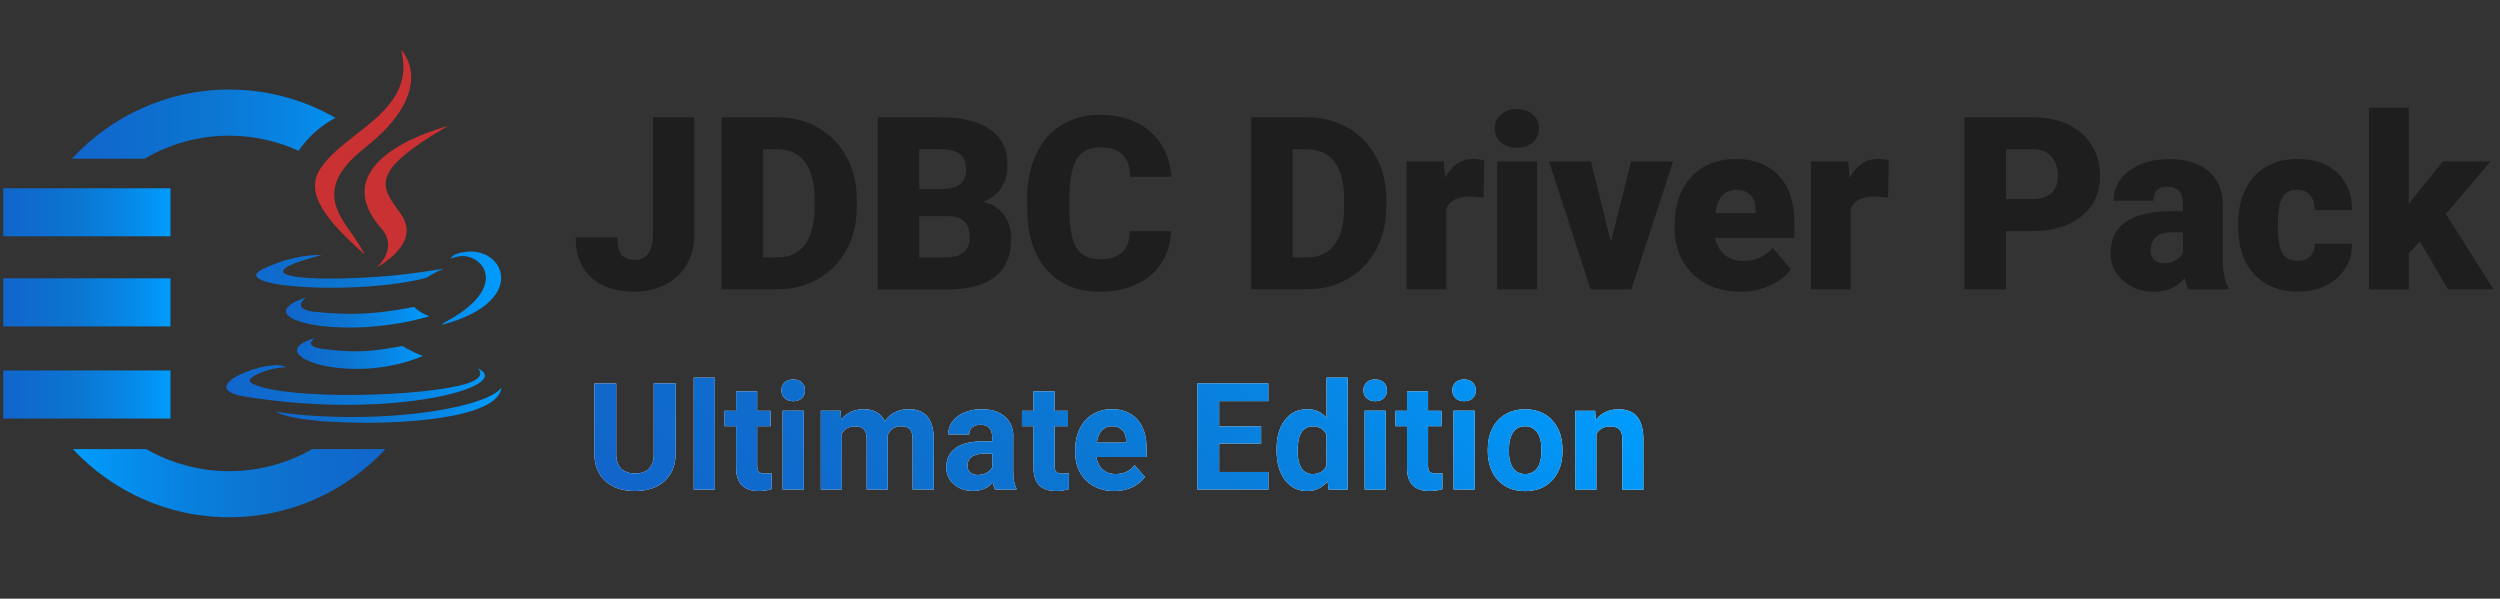 <?xml version="1.0" encoding="UTF-8"?>
<svg id="Layer_1" data-name="Layer 1" xmlns="http://www.w3.org/2000/svg" xmlns:xlink="http://www.w3.org/1999/xlink" viewBox="0 0 303.14 72.59">
  <rect x="0" y="0" width="303.14" height="72.59" fill="#333333" stroke="none"/>
  <defs>
    <style>
      .cls-1 {
        fill: url(#linear-gradient);
      }

      .cls-1, .cls-2, .cls-3, .cls-4, .cls-5, .cls-6, .cls-7, .cls-8, .cls-9, .cls-10, .cls-11, .cls-12 {
        stroke-width: 0px;
      }

      .cls-2 {
        fill: #1e1e1e;
      }

      .cls-3 {
        fill: url(#linear-gradient-6);
      }

      .cls-4 {
        fill: url(#linear-gradient-3);
      }

      .cls-4, .cls-6, .cls-8, .cls-12 {
        fill-rule: evenodd;
      }

      .cls-5 {
        fill: url(#linear-gradient-5);
      }

      .cls-6 {
        fill: #ca3132;
      }

      .cls-7 {
        fill: url(#linear-gradient-7);
      }

      .cls-8 {
        fill: url(#linear-gradient-2);
      }

      .cls-9 {
        fill: url(#linear-gradient-9);
      }

      .cls-10 {
        fill: url(#linear-gradient-8);
      }

      .cls-11 {
        fill: #fff;
      }

      .cls-12 {
        fill: url(#linear-gradient-4);
      }
    </style>
    <linearGradient id="linear-gradient" x1="101.84" y1="86.76" x2="168.3" y2="20.3" gradientUnits="userSpaceOnUse">
      <stop offset="0" stop-color="#1165cb"/>
      <stop offset=".25" stop-color="#0e6ece"/>
      <stop offset=".43" stop-color="#0c75d1"/>
      <stop offset=".72" stop-color="#0786e5"/>
      <stop offset="1" stop-color="#009cfd"/>
    </linearGradient>
    <linearGradient id="linear-gradient-2" x1="34.68" y1="40.4" x2="52.07" y2="40.4" xlink:href="#linear-gradient"/>
    <linearGradient id="linear-gradient-3" x1="27.45" y1="39.8" x2="60.77" y2="39.8" xlink:href="#linear-gradient"/>
    <linearGradient id="linear-gradient-4" x1="33.46" y1="49.12" x2="60.79" y2="49.12" xlink:href="#linear-gradient"/>
    <linearGradient id="linear-gradient-5" x1="8.71" y1="15.05" x2="46.87" y2="15.05" xlink:href="#linear-gradient"/>
    <linearGradient id="linear-gradient-6" x1="46.75" y1="58.58" x2="8.83" y2="58.58" xlink:href="#linear-gradient"/>
    <linearGradient id="linear-gradient-7" x1=".39" y1="25.74" x2="20.67" y2="25.74" xlink:href="#linear-gradient"/>
    <linearGradient id="linear-gradient-8" x1=".39" y1="36.67" x2="20.67" y2="36.67" xlink:href="#linear-gradient"/>
    <linearGradient id="linear-gradient-9" x1=".39" y1="47.84" x2="20.67" y2="47.84" xlink:href="#linear-gradient"/>
  </defs>
  <g>
    <g>
      <g>
        <path class="cls-11" d="M79.28,55.06c-.02,1.57-.78,2.35-2.27,2.35-.71,0-1.27-.19-1.68-.58-.4-.39-.61-1-.61-1.84v-8.49h-2.65v8.57c.02,1.39.47,2.48,1.35,3.28.88.79,2.08,1.19,3.58,1.19s2.73-.41,3.61-1.23c.88-.82,1.32-1.93,1.32-3.34v-8.48h-2.66v8.56Z"/>
        <rect class="cls-11" x="84.12" y="45.79" width="2.56" height="13.58"/>
        <path class="cls-11" d="M92.01,57.21c-.14-.15-.2-.41-.2-.76v-4.77h1.63v-1.87h-1.63v-2.35h-2.55v2.35h-1.4v1.87h1.4v5.15c.03,1.81.95,2.71,2.74,2.71.53,0,1.05-.08,1.55-.23v-1.94c-.22.04-.47.06-.75.06-.38,0-.64-.08-.78-.23Z"/>
        <path class="cls-11" d="M96.18,46.01c-.44,0-.79.12-1.05.37s-.38.56-.38.95.13.71.39.95c.26.25.61.37,1.04.37s.78-.12,1.04-.37c.26-.25.39-.57.39-.95s-.13-.7-.39-.95-.61-.37-1.04-.37Z"/>
        <rect class="cls-11" x="94.9" y="49.8" width="2.56" height="9.56"/>
        <path class="cls-11" d="M110.16,49.62c-1.24,0-2.2.49-2.87,1.46-.46-.97-1.31-1.46-2.54-1.46-1.15,0-2.07.41-2.75,1.25l-.08-1.07h-2.39v9.56h2.55v-6.76c.32-.6.85-.9,1.57-.9.52,0,.9.12,1.11.37.22.25.33.65.33,1.2v6.09h2.55v-6.57c.29-.73.82-1.1,1.58-1.1.54,0,.91.13,1.12.38s.32.65.32,1.19v6.1h2.56v-6.11c0-1.21-.25-2.12-.76-2.73s-1.28-.91-2.32-.91Z"/>
        <path class="cls-11" d="M122.88,53.01c0-1.07-.35-1.9-1.04-2.5s-1.63-.89-2.81-.89c-.78,0-1.48.13-2.1.4-.63.27-1.11.64-1.45,1.11-.34.47-.51.98-.51,1.54h2.55c0-.36.12-.64.37-.85s.58-.31,1.01-.31c.49,0,.85.13,1.07.4.23.27.34.62.34,1.06v.55h-1.18c-1.42,0-2.51.28-3.26.82-.75.54-1.13,1.32-1.13,2.33,0,.82.31,1.51.92,2.05.62.54,1.39.81,2.33.81.99,0,1.79-.34,2.41-1.03.05.34.14.63.26.86h2.58v-.15c-.25-.46-.37-1.15-.38-2.06v-4.15ZM120.32,56.66c-.15.28-.39.51-.71.68-.32.17-.67.25-1.04.25s-.7-.1-.92-.31c-.22-.21-.34-.47-.34-.79v-.15c.09-.88.77-1.33,2.05-1.33h.96v1.64Z"/>
        <path class="cls-11" d="M128.07,57.21c-.14-.15-.2-.41-.2-.76v-4.77h1.63v-1.87h-1.63v-2.35h-2.55v2.35h-1.4v1.87h1.4v5.15c.03,1.81.95,2.71,2.74,2.71.53,0,1.05-.08,1.55-.23v-1.94c-.22.04-.47.06-.75.06-.38,0-.64-.08-.78-.23Z"/>
        <path class="cls-11" d="M134.84,49.62c-.87,0-1.65.2-2.33.61-.68.41-1.21.99-1.58,1.75s-.56,1.62-.56,2.58v.25c0,1.43.44,2.58,1.32,3.44.88.86,2.02,1.29,3.42,1.29.79,0,1.52-.15,2.17-.45.65-.3,1.17-.73,1.55-1.27l-1.25-1.41c-.55.71-1.32,1.07-2.31,1.07-.64,0-1.16-.19-1.58-.57-.41-.38-.66-.88-.75-1.5h6.09v-1.04c0-1.51-.38-2.68-1.13-3.51s-1.78-1.24-3.09-1.24ZM136.54,53.67h-3.55c.09-.64.29-1.13.61-1.47.32-.34.73-.52,1.23-.52.54,0,.96.16,1.26.47.29.31.45.75.46,1.32v.2Z"/>
        <polygon class="cls-11" points="147.83 53.78 152.92 53.78 152.92 51.71 147.83 51.71 147.83 48.64 153.79 48.64 153.79 46.49 145.18 46.49 145.18 59.36 153.8 59.36 153.8 57.23 147.83 57.23 147.83 53.78"/>
        <path class="cls-11" d="M160.84,50.66c-.61-.7-1.38-1.04-2.31-1.04-1.16,0-2.08.44-2.74,1.33-.67.88-1,2.07-1,3.56,0,1.58.34,2.81,1.02,3.7.68.89,1.58,1.33,2.71,1.33,1,0,1.82-.4,2.46-1.19l.12,1.02h2.31v-13.58h-2.56v4.88ZM160.84,56.48c-.32.67-.88,1-1.67,1-.6,0-1.05-.24-1.36-.72-.31-.48-.47-1.17-.47-2.06,0-2,.62-3,1.85-3,.78,0,1.33.33,1.65,1v3.78Z"/>
        <path class="cls-11" d="M166.75,46.01c-.44,0-.79.12-1.05.37s-.38.56-.38.95.13.71.39.95c.26.25.61.37,1.04.37s.78-.12,1.04-.37c.26-.25.39-.57.39-.95s-.13-.7-.39-.95-.61-.37-1.04-.37Z"/>
        <rect class="cls-11" x="165.47" y="49.8" width="2.56" height="9.56"/>
        <path class="cls-11" d="M173.36,57.21c-.14-.15-.2-.41-.2-.76v-4.77h1.63v-1.87h-1.63v-2.35h-2.55v2.35h-1.4v1.87h1.4v5.15c.03,1.81.95,2.71,2.74,2.71.53,0,1.05-.08,1.55-.23v-1.94c-.22.04-.47.06-.75.06-.38,0-.64-.08-.78-.23Z"/>
        <path class="cls-11" d="M177.53,46.01c-.44,0-.79.12-1.05.37s-.38.56-.38.95.13.71.39.95c.26.25.61.37,1.04.37s.78-.12,1.04-.37c.26-.25.39-.57.39-.95s-.13-.7-.39-.95-.61-.37-1.04-.37Z"/>
        <rect class="cls-11" x="176.25" y="49.8" width="2.56" height="9.56"/>
        <path class="cls-11" d="M188.08,50.81c-.82-.79-1.87-1.18-3.16-1.18-.91,0-1.7.2-2.39.61s-1.21.98-1.58,1.72c-.37.74-.55,1.59-.55,2.54v.11c0,1.52.41,2.72,1.23,3.61s1.92,1.33,3.3,1.33,2.48-.44,3.3-1.33c.82-.89,1.23-2.06,1.23-3.53l-.02-.65c-.09-1.36-.55-2.43-1.37-3.22ZM186.39,56.77c-.35.47-.83.71-1.45.71s-1.13-.24-1.47-.72c-.34-.48-.51-1.18-.51-2.08,0-1.02.17-1.77.51-2.26.34-.49.82-.73,1.45-.73s1.12.25,1.47.74.52,1.18.52,2.07c0,1.04-.17,1.8-.52,2.28Z"/>
        <path class="cls-11" d="M198.51,50.52c-.49-.6-1.25-.89-2.26-.89-1.15,0-2.07.43-2.75,1.28l-.08-1.1h-2.4v9.56h2.55v-6.74c.36-.61.9-.92,1.62-.92.55,0,.94.12,1.18.37.24.24.35.64.35,1.18v6.12h2.55v-6.18c-.01-1.18-.27-2.07-.76-2.67Z"/>
      </g>
      <g>
        <path class="cls-1" d="M79.28,55.06c-.02,1.57-.78,2.35-2.27,2.35-.71,0-1.27-.19-1.68-.58-.4-.39-.61-1-.61-1.84v-8.49h-2.65v8.57c.02,1.39.47,2.48,1.35,3.28.88.79,2.08,1.19,3.58,1.19s2.73-.41,3.61-1.23c.88-.82,1.32-1.93,1.32-3.34v-8.48h-2.66v8.56Z"/>
        <rect class="cls-1" x="84.12" y="45.79" width="2.56" height="13.58"/>
        <path class="cls-1" d="M92.01,57.21c-.14-.15-.2-.41-.2-.76v-4.77h1.63v-1.87h-1.63v-2.35h-2.55v2.35h-1.4v1.87h1.4v5.15c.03,1.81.95,2.71,2.74,2.71.53,0,1.05-.08,1.55-.23v-1.94c-.22.04-.47.06-.75.06-.38,0-.64-.08-.78-.23Z"/>
        <path class="cls-1" d="M96.18,46.01c-.44,0-.79.12-1.05.37s-.38.56-.38.95.13.71.39.95c.26.25.61.37,1.04.37s.78-.12,1.04-.37c.26-.25.39-.57.39-.95s-.13-.7-.39-.95-.61-.37-1.04-.37Z"/>
        <rect class="cls-1" x="94.9" y="49.8" width="2.56" height="9.56"/>
        <path class="cls-1" d="M110.16,49.62c-1.24,0-2.2.49-2.87,1.46-.46-.97-1.31-1.46-2.54-1.46-1.15,0-2.07.41-2.75,1.25l-.08-1.07h-2.39v9.56h2.55v-6.76c.32-.6.85-.9,1.57-.9.52,0,.9.12,1.11.37.22.25.33.65.33,1.2v6.09h2.55v-6.57c.29-.73.82-1.1,1.58-1.1.54,0,.91.13,1.12.38s.32.65.32,1.19v6.1h2.56v-6.11c0-1.21-.25-2.12-.76-2.73s-1.28-.91-2.32-.91Z"/>
        <path class="cls-1" d="M122.88,53.01c0-1.07-.35-1.9-1.04-2.5s-1.63-.89-2.81-.89c-.78,0-1.48.13-2.1.4-.63.27-1.11.64-1.45,1.11-.34.47-.51.98-.51,1.54h2.55c0-.36.12-.64.37-.85s.58-.31,1.01-.31c.49,0,.85.13,1.07.4.23.27.34.62.34,1.06v.55h-1.18c-1.42,0-2.51.28-3.26.82-.75.54-1.13,1.32-1.13,2.33,0,.82.31,1.51.92,2.05.62.54,1.39.81,2.33.81.99,0,1.79-.34,2.41-1.03.05.34.14.63.26.86h2.58v-.15c-.25-.46-.37-1.15-.38-2.06v-4.15ZM120.32,56.66c-.15.28-.39.51-.71.68-.32.17-.67.25-1.04.25s-.7-.1-.92-.31c-.22-.21-.34-.47-.34-.79v-.15c.09-.88.77-1.33,2.05-1.33h.96v1.64Z"/>
        <path class="cls-1" d="M128.07,57.21c-.14-.15-.2-.41-.2-.76v-4.77h1.63v-1.87h-1.63v-2.35h-2.55v2.35h-1.4v1.87h1.4v5.15c.03,1.81.95,2.71,2.74,2.71.53,0,1.05-.08,1.55-.23v-1.94c-.22.04-.47.06-.75.06-.38,0-.64-.08-.78-.23Z"/>
        <path class="cls-1" d="M134.84,49.62c-.87,0-1.65.2-2.33.61-.68.41-1.21.99-1.58,1.75s-.56,1.62-.56,2.58v.25c0,1.43.44,2.58,1.32,3.44.88.86,2.02,1.29,3.42,1.29.79,0,1.52-.15,2.17-.45.65-.3,1.17-.73,1.55-1.27l-1.25-1.41c-.55.71-1.32,1.07-2.31,1.07-.64,0-1.16-.19-1.58-.57-.41-.38-.66-.88-.75-1.5h6.09v-1.04c0-1.51-.38-2.68-1.13-3.51s-1.78-1.24-3.09-1.24ZM136.54,53.67h-3.55c.09-.64.29-1.13.61-1.47.32-.34.73-.52,1.23-.52.54,0,.96.16,1.26.47.29.31.45.75.46,1.32v.2Z"/>
        <polygon class="cls-1" points="147.83 53.78 152.92 53.78 152.92 51.71 147.83 51.71 147.83 48.64 153.79 48.64 153.79 46.49 145.18 46.49 145.18 59.36 153.8 59.36 153.8 57.23 147.83 57.23 147.83 53.78"/>
        <path class="cls-1" d="M160.84,50.66c-.61-.7-1.38-1.04-2.31-1.04-1.16,0-2.08.44-2.74,1.33-.67.88-1,2.07-1,3.56,0,1.58.34,2.81,1.02,3.7.68.89,1.58,1.33,2.71,1.33,1,0,1.82-.4,2.46-1.19l.12,1.02h2.31v-13.58h-2.56v4.88ZM160.84,56.48c-.32.67-.88,1-1.67,1-.6,0-1.05-.24-1.36-.72-.31-.48-.47-1.17-.47-2.06,0-2,.62-3,1.85-3,.78,0,1.33.33,1.65,1v3.78Z"/>
        <path class="cls-1" d="M166.75,46.01c-.44,0-.79.12-1.05.37s-.38.56-.38.95.13.71.39.95c.26.25.61.37,1.04.37s.78-.12,1.04-.37c.26-.25.39-.57.39-.95s-.13-.7-.39-.95-.61-.37-1.04-.37Z"/>
        <rect class="cls-1" x="165.47" y="49.8" width="2.56" height="9.56"/>
        <path class="cls-1" d="M173.36,57.21c-.14-.15-.2-.41-.2-.76v-4.77h1.63v-1.87h-1.63v-2.35h-2.55v2.35h-1.4v1.87h1.4v5.15c.03,1.81.95,2.71,2.74,2.71.53,0,1.05-.08,1.55-.23v-1.94c-.22.04-.47.06-.75.06-.38,0-.64-.08-.78-.23Z"/>
        <path class="cls-1" d="M177.53,46.01c-.44,0-.79.12-1.05.37s-.38.56-.38.95.13.71.39.95c.26.25.61.37,1.04.37s.78-.12,1.04-.37c.26-.25.39-.57.39-.95s-.13-.7-.39-.95-.61-.37-1.04-.37Z"/>
        <rect class="cls-1" x="176.25" y="49.8" width="2.56" height="9.56"/>
        <path class="cls-1" d="M188.08,50.81c-.82-.79-1.87-1.18-3.16-1.18-.91,0-1.7.2-2.39.61s-1.21.98-1.58,1.72c-.37.74-.55,1.59-.55,2.54v.11c0,1.52.41,2.72,1.23,3.61s1.92,1.33,3.3,1.33,2.48-.44,3.3-1.33c.82-.89,1.23-2.06,1.23-3.53l-.02-.65c-.09-1.36-.55-2.43-1.37-3.22ZM186.39,56.77c-.35.47-.83.71-1.45.71s-1.13-.24-1.47-.72c-.34-.48-.51-1.18-.51-2.08,0-1.02.17-1.77.51-2.26.34-.49.82-.73,1.45-.73s1.12.25,1.47.74.52,1.18.52,2.07c0,1.04-.17,1.8-.52,2.28Z"/>
        <path class="cls-1" d="M198.51,50.52c-.49-.6-1.25-.89-2.26-.89-1.15,0-2.07.43-2.75,1.28l-.08-1.1h-2.4v9.56h2.55v-6.74c.36-.61.9-.92,1.62-.92.55,0,.94.12,1.18.37.24.24.35.64.35,1.18v6.12h2.55v-6.18c-.01-1.18-.27-2.07-.76-2.67Z"/>
      </g>
    </g>
    <g>
      <path class="cls-2" d="M79.16,14.22h5.02v14.32c0,1.33-.31,2.51-.92,3.55-.62,1.04-1.48,1.85-2.58,2.42s-2.33.86-3.69.86c-2.27,0-4.04-.57-5.3-1.72-1.26-1.15-1.89-2.77-1.89-4.87h5.05c0,.96.17,1.65.49,2.08.33.43.88.65,1.66.65.7,0,1.24-.26,1.61-.78.38-.52.57-1.25.57-2.19v-14.32Z"/>
      <path class="cls-2" d="M87.5,35.08V14.22h6.72c1.84,0,3.5.42,4.97,1.25,1.47.84,2.62,2.02,3.45,3.54.83,1.52,1.24,3.23,1.25,5.12v.96c0,1.91-.4,3.62-1.21,5.14s-1.94,2.7-3.41,3.55-3.1,1.29-4.91,1.3h-6.87ZM92.53,18.1v13.11h1.75c1.44,0,2.55-.51,3.33-1.54.77-1.03,1.16-2.55,1.16-4.58v-.9c0-2.02-.39-3.54-1.16-4.56-.77-1.02-1.9-1.53-3.38-1.53h-1.69Z"/>
      <path class="cls-2" d="M106.44,35.08V14.22h7.5c2.68,0,4.73.49,6.13,1.48s2.1,2.41,2.1,4.29c0,1.08-.25,2-.75,2.77s-1.23,1.33-2.19,1.69c1.09.29,1.92.82,2.51,1.61.58.78.87,1.74.87,2.87,0,2.04-.65,3.58-1.94,4.61-1.29,1.03-3.21,1.55-5.75,1.57h-8.47ZM111.47,22.92h2.62c1.1,0,1.88-.21,2.35-.6s.7-.97.7-1.74c0-.88-.25-1.52-.76-1.91-.51-.39-1.32-.58-2.45-.58h-2.47v4.83ZM111.47,26.21v5h3.3c.91,0,1.61-.21,2.09-.62.49-.42.73-1,.73-1.76,0-1.74-.86-2.61-2.59-2.62h-3.53Z"/>
      <path class="cls-2" d="M142.02,28.02c-.07,1.45-.46,2.74-1.17,3.85s-1.72,1.98-3.02,2.59c-1.29.61-2.77.92-4.44.92-2.74,0-4.9-.89-6.48-2.68-1.58-1.79-2.36-4.31-2.36-7.57v-1.03c0-2.04.36-3.83,1.07-5.37s1.74-2.72,3.07-3.55,2.89-1.25,4.64-1.25c2.53,0,4.57.67,6.11,2,1.54,1.33,2.41,3.17,2.62,5.51h-5.02c-.04-1.27-.36-2.18-.96-2.74-.6-.55-1.52-.83-2.75-.83s-2.17.47-2.75,1.4c-.58.94-.89,2.43-.92,4.49v1.48c0,2.23.28,3.82.84,4.77.56.96,1.52,1.43,2.89,1.43,1.16,0,2.04-.27,2.65-.82.61-.54.94-1.41.97-2.59h5Z"/>
      <path class="cls-2" d="M151.71,35.08V14.22h6.72c1.84,0,3.5.42,4.97,1.25,1.47.84,2.62,2.02,3.45,3.54.83,1.52,1.24,3.23,1.25,5.12v.96c0,1.91-.4,3.62-1.21,5.14s-1.94,2.7-3.41,3.55-3.1,1.29-4.91,1.3h-6.87ZM156.74,18.1v13.11h1.75c1.44,0,2.55-.51,3.33-1.54.77-1.03,1.16-2.55,1.16-4.58v-.9c0-2.02-.39-3.54-1.16-4.56-.77-1.02-1.9-1.53-3.38-1.53h-1.69Z"/>
      <path class="cls-2" d="M179.88,23.95l-1.59-.12c-1.52,0-2.49.48-2.92,1.43v9.82h-4.83v-15.51h4.53l.16,1.99c.81-1.52,1.94-2.28,3.4-2.28.52,0,.96.06,1.35.17l-.09,4.49Z"/>
      <path class="cls-2" d="M181.25,15.58c0-.69.25-1.25.75-1.69.5-.44,1.14-.66,1.93-.66s1.44.22,1.93.66c.5.44.75,1,.75,1.69s-.25,1.25-.75,1.69-1.14.66-1.93.66-1.44-.22-1.93-.66c-.5-.44-.75-1-.75-1.69ZM186.38,35.08h-4.84v-15.51h4.84v15.51Z"/>
      <path class="cls-2" d="M195.33,29.34l2.45-9.76h5.09l-5.06,15.51h-4.93l-5.06-15.51h5.1l2.41,9.76Z"/>
      <path class="cls-2" d="M211.06,35.37c-2.38,0-4.3-.71-5.78-2.13-1.47-1.42-2.21-3.27-2.21-5.54v-.4c0-1.59.29-2.99.88-4.2s1.45-2.15,2.57-2.82c1.13-.66,2.46-1,4.01-1,2.18,0,3.9.68,5.16,2.03,1.26,1.35,1.89,3.24,1.89,5.65v1.88h-9.6c.17.87.55,1.55,1.13,2.05.58.5,1.34.75,2.26.75,1.53,0,2.72-.53,3.58-1.6l2.21,2.61c-.6.83-1.46,1.49-2.56,1.99s-2.29.74-3.56.74ZM210.52,23.02c-1.41,0-2.26.94-2.52,2.81h4.87v-.37c.02-.77-.18-1.37-.59-1.8s-1-.64-1.76-.64Z"/>
      <path class="cls-2" d="M228.93,23.95l-1.59-.12c-1.52,0-2.49.48-2.92,1.43v9.82h-4.83v-15.51h4.53l.16,1.99c.81-1.52,1.94-2.28,3.4-2.28.52,0,.96.06,1.35.17l-.09,4.49Z"/>
      <path class="cls-2" d="M243.24,28v7.08h-5.03V14.22h8.33c1.6,0,3.01.29,4.24.88,1.23.59,2.18,1.42,2.85,2.51.67,1.08,1.01,2.32,1.01,3.69,0,2.04-.73,3.66-2.19,4.88-1.46,1.22-3.46,1.83-6,1.83h-3.21ZM243.24,24.12h3.3c.97,0,1.72-.24,2.23-.73.51-.49.77-1.17.77-2.06,0-.97-.26-1.75-.79-2.34-.53-.58-1.24-.88-2.15-.89h-3.35v6.02Z"/>
      <path class="cls-2" d="M265.37,35.08c-.17-.32-.33-.78-.46-1.39-.89,1.12-2.13,1.68-3.73,1.68-1.46,0-2.7-.44-3.73-1.33s-1.53-2-1.53-3.33c0-1.68.62-2.95,1.86-3.81,1.24-.86,3.05-1.29,5.42-1.29h1.49v-.82c0-1.43-.62-2.15-1.85-2.15-1.15,0-1.72.57-1.72,1.7h-4.83c0-1.5.64-2.72,1.91-3.65,1.28-.94,2.9-1.4,4.88-1.4s3.54.48,4.69,1.45c1.15.97,1.73,2.29,1.76,3.97v6.87c.02,1.42.24,2.51.66,3.27v.24h-4.83ZM262.35,31.93c.6,0,1.1-.13,1.5-.39.4-.26.68-.55.85-.88v-2.48h-1.4c-1.68,0-2.52.75-2.52,2.26,0,.44.15.8.44,1.07.3.27.67.41,1.13.41Z"/>
      <path class="cls-2" d="M278.55,31.64c.68,0,1.2-.18,1.58-.55.37-.37.55-.88.54-1.54h4.53c0,1.7-.61,3.1-1.83,4.18-1.22,1.09-2.79,1.63-4.71,1.63-2.25,0-4.03-.71-5.33-2.12-1.3-1.41-1.95-3.37-1.95-5.88v-.2c0-1.57.29-2.95.87-4.15s1.41-2.12,2.5-2.77c1.09-.64,2.38-.97,3.87-.97,2.02,0,3.62.56,4.8,1.68s1.78,2.63,1.78,4.54h-4.53c0-.8-.2-1.42-.59-1.85-.39-.43-.92-.64-1.58-.64-1.25,0-1.98.8-2.19,2.39-.07.51-.1,1.2-.1,2.09,0,1.56.19,2.64.56,3.24.37.6.96.9,1.78.9Z"/>
      <path class="cls-2" d="M293.44,29.31l-1.36,1.36v4.42h-4.83V13.05h4.83v11.7l.49-.65,3.64-4.53h5.79l-5.43,6.38,5.79,9.13h-5.53l-3.38-5.78Z"/>
    </g>
  </g>
  <g>
    <g>
      <path class="cls-8" d="M38.19,41.01s-1.73,1,1.23,1.34c3.58.41,5.41.35,9.36-.4,0,0,1.04.65,2.49,1.21-8.85,3.79-20.03-.22-13.08-2.16ZM37.11,36.06s-1.94,1.43,1.02,1.74c3.83.4,6.85.43,12.08-.58,0,0,.72.73,1.86,1.13-10.7,3.13-22.62.25-14.96-2.29Z"/>
      <path class="cls-6" d="M46.22,27.67c2.18,2.51-.57,4.77-.57,4.77,0,0,5.54-2.86,2.99-6.44-2.37-3.34-4.2-5,5.66-10.71,0,0-15.48,3.86-8.09,12.38Z"/>
      <path class="cls-4" d="M57.93,44.67s1.28,1.05-1.41,1.87c-5.11,1.55-21.26,2.01-25.75.06-1.61-.7,1.41-1.68,2.36-1.88.99-.21,1.56-.18,1.56-.18-1.79-1.26-11.59,2.48-4.98,3.55,18.04,2.93,32.89-1.32,28.21-3.43h0ZM39.02,30.93s-8.22,1.95-2.91,2.66c2.24.3,6.71.23,10.87-.12,3.4-.29,6.81-.9,6.81-.9,0,0-1.2.51-2.07,1.11-8.34,2.19-24.46,1.17-19.82-1.07,3.92-1.9,7.11-1.68,7.11-1.68h0ZM53.76,39.17c8.48-4.41,4.56-8.64,1.82-8.07-.67.14-.97.26-.97.26,0,0,.25-.39.72-.56,5.42-1.9,9.58,5.61-1.75,8.59,0,0,.13-.12.17-.22Z"/>
      <path class="cls-6" d="M48.65,6.05s4.7,4.7-4.46,11.92c-7.34,5.8-1.67,9.1,0,12.88-4.28-3.87-7.43-7.27-5.32-10.43,3.1-4.65,11.67-6.9,9.78-14.37h0Z"/>
      <path class="cls-12" d="M39.85,51.12c8.14.52,20.64-.29,20.94-4.14,0,0-.57,1.46-6.73,2.62-6.95,1.31-15.52,1.16-20.6.32,0,0,1.04.86,6.39,1.21Z"/>
    </g>
    <g>
      <path class="cls-5" d="M39.24,15.18c.47-.34.94-.63,1.43-.89-3.8-2.18-8.19-3.43-12.87-3.43-7.54,0-14.34,3.24-19.08,8.39h8.8c3.02-1.78,6.53-2.8,10.28-2.8,3,0,5.85.67,8.41,1.84.76-1.13,1.78-2.21,3.03-3.11Z"/>
      <path class="cls-3" d="M27.79,57.13c-3.66,0-7.1-.98-10.07-2.68h-8.89c4.74,5.08,11.48,8.27,18.96,8.27s14.23-3.19,18.96-8.27h-8.89c-2.97,1.7-6.41,2.68-10.07,2.68Z"/>
      <polygon class="cls-7" points="9.15 28.65 20.67 28.65 20.67 22.83 13.02 22.83 5.96 22.83 .39 22.83 .39 28.65 3.17 28.65 9.15 28.65"/>
      <polygon class="cls-10" points="7.65 39.58 20.67 39.58 20.67 33.75 7.68 33.75 2.04 33.75 .39 33.75 .39 39.58 2.01 39.58 7.65 39.58"/>
      <polygon class="cls-9" points="20.67 50.75 20.67 44.92 9.15 44.92 3.17 44.92 .39 44.92 .39 50.75 5.96 50.75 13.02 50.75 20.67 50.75"/>
    </g>
  </g>
</svg>